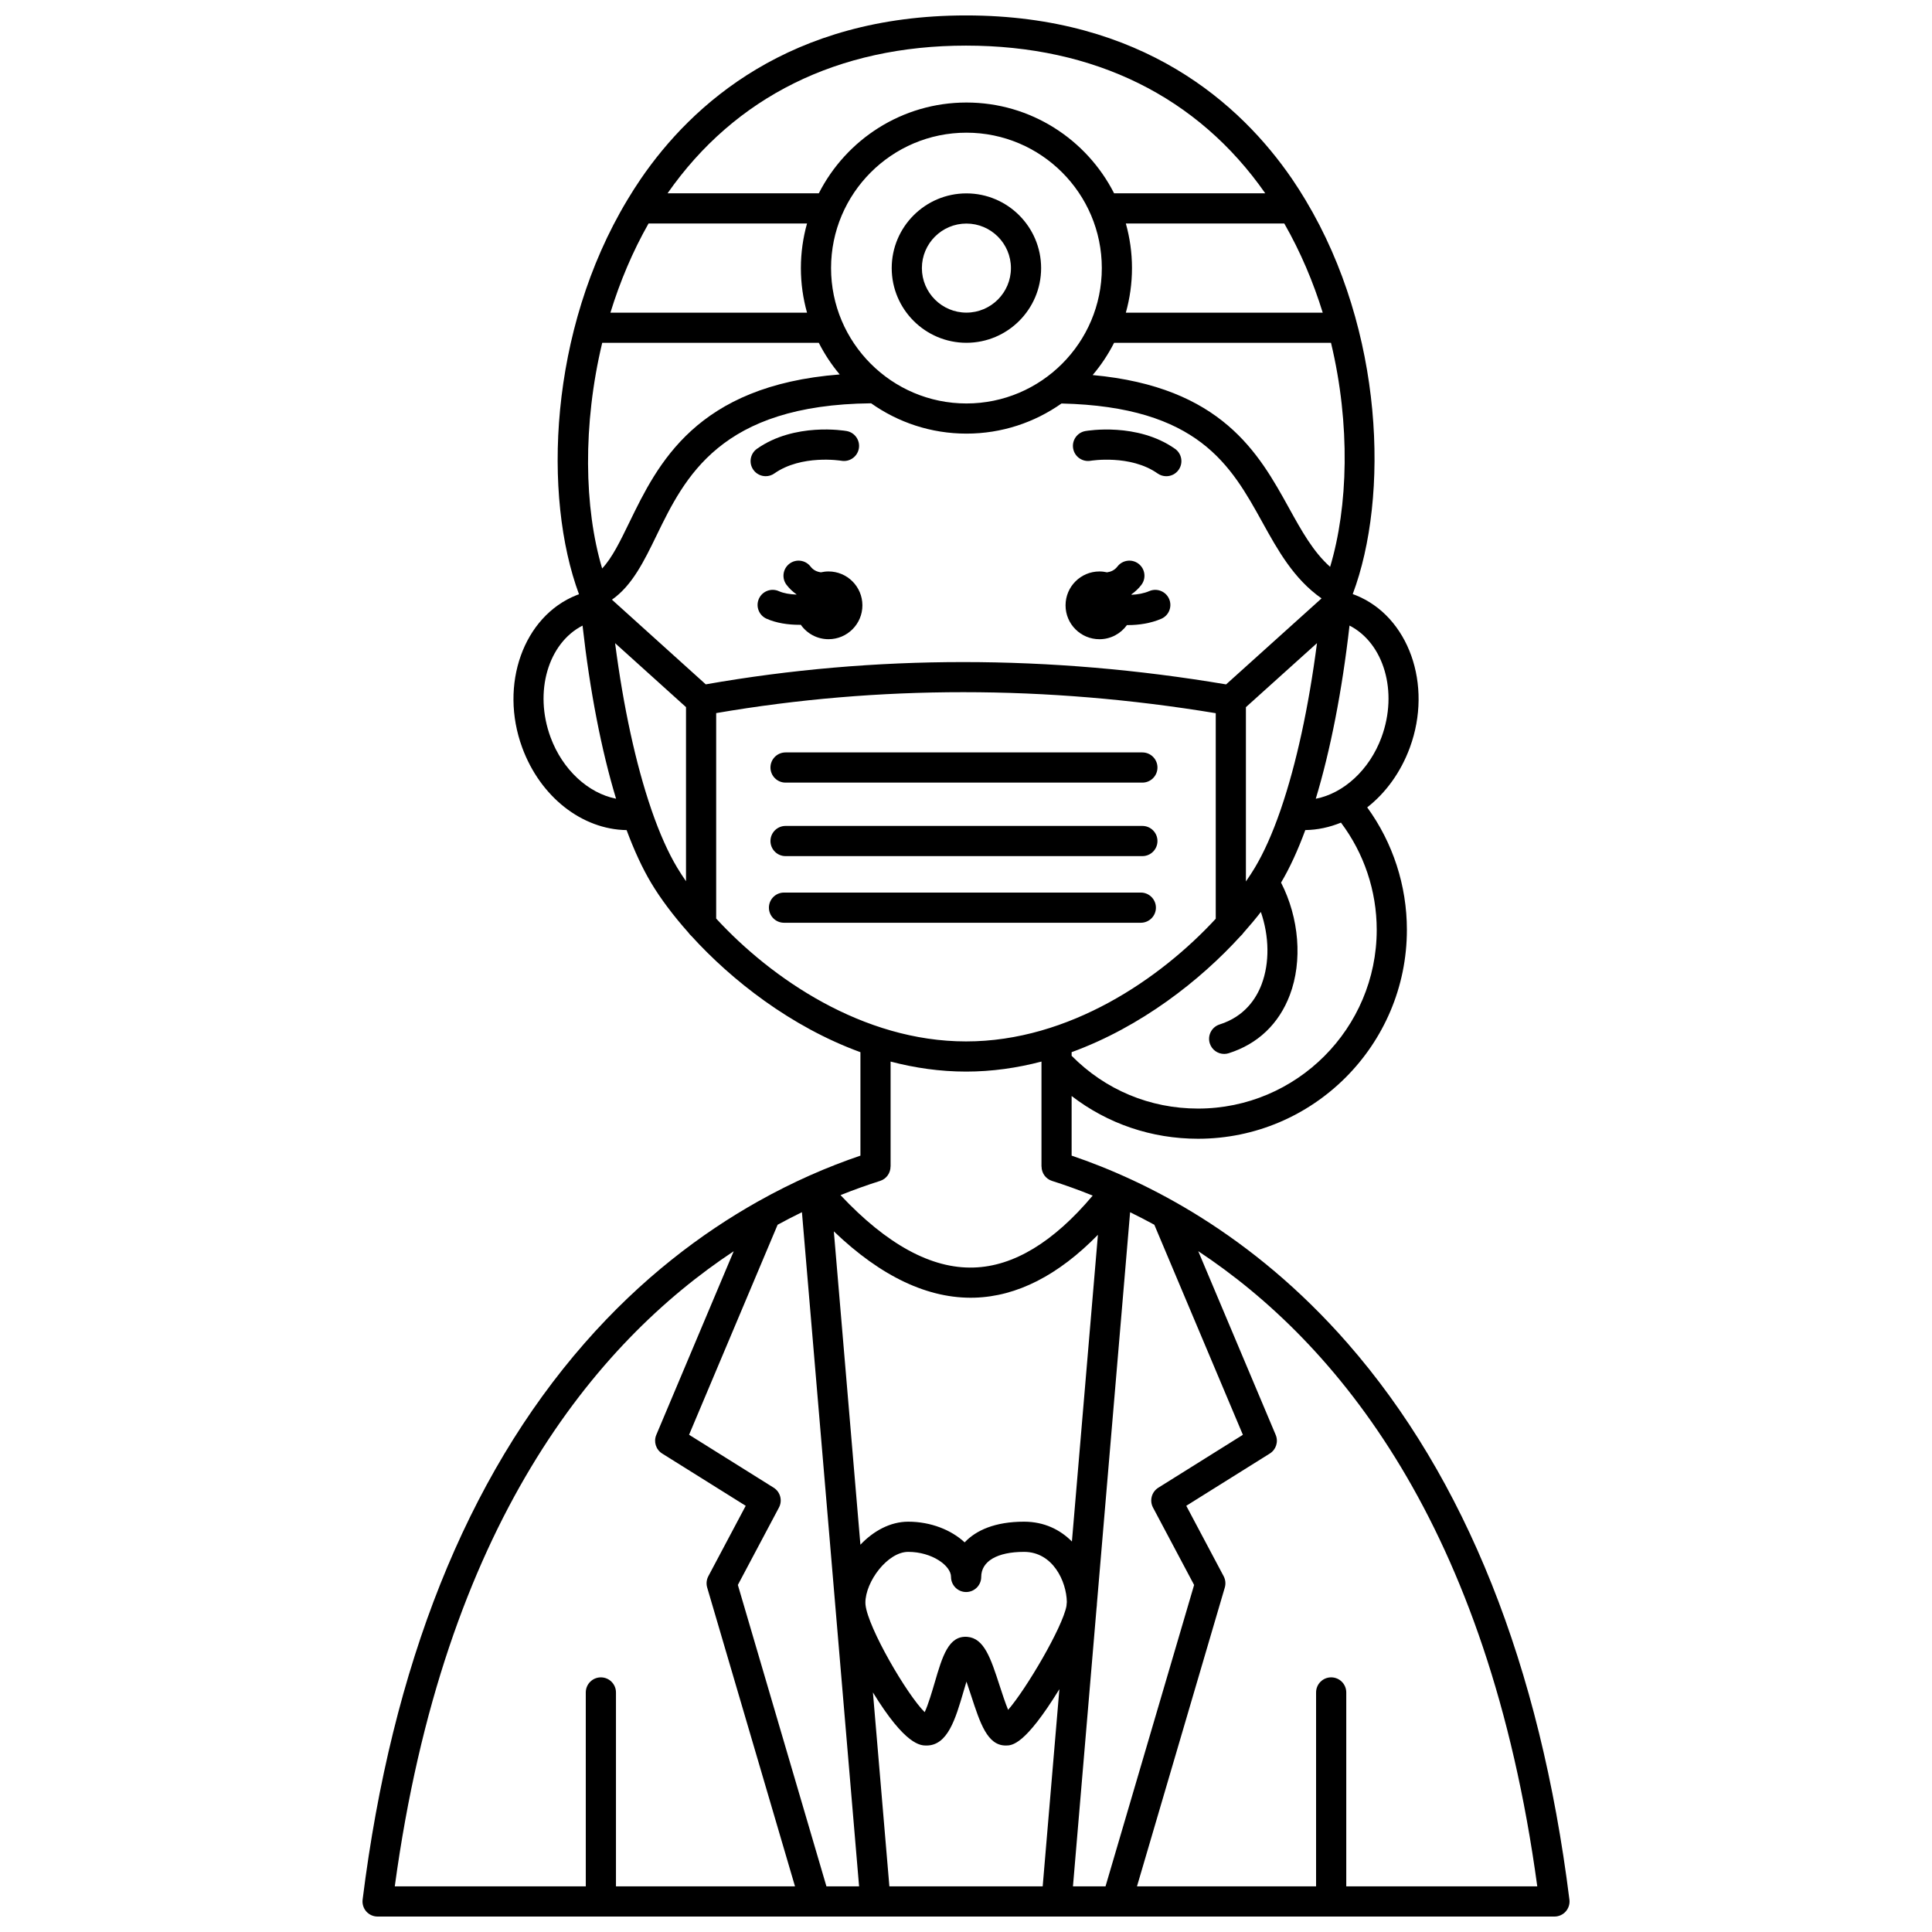 <?xml version="1.0" encoding="UTF-8"?>
<!-- Uploaded to: SVG Repo, www.svgrepo.com, Generator: SVG Repo Mixer Tools -->
<svg width="800px" height="800px" version="1.1" viewBox="144 144 512 512" xmlns="http://www.w3.org/2000/svg">
 <defs>
  <clipPath id="a">
   <path d="m240 148.09h320v503.81h-320z"/>
  </clipPath>
 </defs>
 <path d="m433.01 266.11c0.105-0.02 10.547-1.727 17.77 3.363 0.699 0.492 1.504 0.73 2.301 0.73 1.258 0 2.492-0.59 3.273-1.695 1.273-1.805 0.84-4.301-0.965-5.57-9.977-7.031-23.195-4.801-23.754-4.703-2.172 0.383-3.617 2.449-3.238 4.621 0.375 2.168 2.441 3.617 4.613 3.254z"/>
 <path d="m349.21 269.47c7.203-5.074 17.602-3.391 17.77-3.363 2.172 0.375 4.238-1.074 4.625-3.246 0.383-2.176-1.07-4.25-3.242-4.633-0.559-0.098-13.777-2.324-23.754 4.703-1.805 1.273-2.238 3.766-0.965 5.57 0.777 1.105 2.016 1.695 3.273 1.695 0.789 0.004 1.594-0.234 2.293-0.727z"/>
 <g clip-path="url(#a)">
  <path d="m559.91 647.41c-7.766-62.113-27.551-111.72-58.805-147.45-25.34-28.965-53.258-42.973-73.113-49.707v-15.801c9.551 7.348 21.16 11.328 33.508 11.328 30.512 0 55.34-24.844 55.34-55.379 0-11.715-3.711-23.066-10.516-32.438 4.875-3.812 8.875-9.254 11.301-15.844 6.133-16.676-0.328-34.801-14.402-40.406-0.238-0.094-0.488-0.184-0.738-0.27 9.684-25.766 8.266-69.746-12.441-104.31-0.039-0.062-0.07-0.125-0.109-0.184-1.133-1.883-2.309-3.742-3.555-5.562-13.543-19.75-39.516-43.297-86.375-43.297-46.719 0-72.664 23.562-86.199 43.332-1.25 1.824-2.422 3.684-3.555 5.566-0.008 0.012-0.012 0.023-0.02 0.035-20.824 34.633-22.379 78.594-12.793 104.46-0.219 0.078-0.438 0.152-0.648 0.238-14.07 5.602-20.531 23.727-14.402 40.402 4.82 13.113 15.891 21.688 27.668 21.863 2.023 5.445 4.219 10.184 6.555 14.082 2.402 4.004 5.734 8.496 9.836 13.102 0.207 0.32 0.465 0.598 0.754 0.848 10.684 11.754 26.371 24.09 44.82 30.824v27.414c-4.184 1.418-8.719 3.156-13.52 5.293-0.008 0.004-0.016 0.004-0.02 0.008-0.012 0.004-0.02 0.012-0.031 0.016-4.301 1.918-8.812 4.156-13.453 6.758-0.105 0.059-0.215 0.109-0.316 0.176-14.672 8.266-30.68 20.207-45.773 37.457-31.262 35.719-51.047 85.328-58.812 147.45-0.141 1.137 0.211 2.281 0.969 3.144 0.762 0.859 1.852 1.348 3 1.348h311.88c1.148 0 2.238-0.492 2.996-1.352s1.113-2.004 0.969-3.141zm-110.35-103.89 10.891 20.512-23.477 79.871h-8.629l6.254-73.777c0.059-0.41 0.09-0.801 0.098-1.172l8.793-103.7c2.109 1.027 4.25 2.133 6.418 3.316l23.469 55.668-22.41 14.02c-1.773 1.109-2.391 3.406-1.406 5.262zm-86.547 100.38-23.473-79.875 10.891-20.512c0.984-1.852 0.367-4.152-1.41-5.266l-22.41-14.02 23.465-55.656c2.176-1.188 4.328-2.297 6.445-3.328l15.145 178.66zm65.055-91.383c-3.098-3.117-7.309-5.254-12.695-5.254-7.711 0-12.738 2.301-15.727 5.481-3.582-3.32-9.008-5.481-14.965-5.481-4.773 0-9.234 2.484-12.664 6.102l-7.043-83.043c12.551 12.031 25.07 17.918 37.293 17.578 11.234-0.328 22.195-5.926 32.695-16.664zm-1.449 17.117c-1.062 5.664-10.625 21.922-15.457 27.496-0.77-1.867-1.629-4.508-2.223-6.34-2.383-7.332-4.106-12.629-8.574-13.004-4.981-0.406-6.609 5.113-8.66 12.117-0.641 2.188-1.711 5.84-2.652 7.84-4.684-4.609-15.039-22.371-15.684-28.457v-0.004c-0.02-0.195-0.031-0.379-0.031-0.547 0-5.566 5.867-13.473 11.348-13.473 6.285 0 11.348 3.633 11.348 6.641 0 2.207 1.789 4 4 4 2.207 0 4-1.789 4-4 0-4.16 4.242-6.641 11.348-6.641 7.652 0 11.258 7.852 11.34 13.281zm-51.285 22.875c8.625 14.062 12.637 14.074 14.188 14.074 5.629 0 7.684-7.008 9.855-14.43 0.223-0.758 0.477-1.633 0.746-2.508 0.445 1.273 0.871 2.582 1.207 3.621 2.422 7.438 4.332 13.316 9.199 13.316 1.648 0 5.035-0.008 14.219-14.938l-4.426 52.254h-40.629zm133.51-202.11c0 26.129-21.238 47.383-47.344 47.383-12.758 0-24.59-4.961-33.508-13.984v-0.961c18.426-6.727 34.094-19.035 44.773-30.777 0.289-0.25 0.551-0.527 0.758-0.852 1.668-1.871 3.215-3.723 4.617-5.531 2.219 6.422 2.359 13.469 0.195 19.191-1.395 3.688-4.457 8.52-11.121 10.621-2.106 0.664-3.273 2.91-2.609 5.016 0.539 1.707 2.113 2.797 3.812 2.797 0.398 0 0.805-0.059 1.203-0.188 7.695-2.43 13.297-7.758 16.195-15.418 3.414-9.02 2.469-20.453-2.324-29.797 2.273-3.82 4.43-8.512 6.426-13.922 3.242-0.043 6.43-0.734 9.449-1.973 6.125 8.137 9.477 18.098 9.477 28.395zm-177.81-65.039-24.867-22.438c5.348-3.727 8.504-10.188 11.805-16.98 7.519-15.469 16.883-34.668 56.883-35.062 7.148 5.055 15.859 8.035 25.262 8.035 9.371 0 18.055-2.961 25.191-7.984 36.262 0.852 44.902 16.422 53.242 31.496 4.09 7.394 8.32 15.008 15.672 20.156l-25.293 22.789c-46.707-7.883-93.078-7.883-137.89-0.012zm-15.164-122.13h42c-1.055 3.762-1.629 7.723-1.629 11.812 0 4.094 0.574 8.055 1.629 11.816h-52.105c2.512-8.172 5.863-16.16 10.105-23.629zm168.48 0c4.316 7.551 7.684 15.527 10.188 23.633l-52.18-0.004c1.055-3.762 1.629-7.723 1.629-11.816s-0.574-8.051-1.629-11.812zm-45.109 31.625h57.488c5.195 21.68 4.531 43.461-0.234 59.367-4.496-4.004-7.539-9.504-10.945-15.668-7.961-14.387-17.734-32-51.988-35.16 2.207-2.602 4.117-5.465 5.68-8.539zm-3.25-19.812c0 19.781-16.094 35.879-35.875 35.879s-35.879-16.094-35.879-35.879c0-19.781 16.094-35.879 35.879-35.879 19.781 0.004 35.875 16.098 35.875 35.879zm-75.004 19.812c1.531 3.008 3.391 5.82 5.543 8.379-38.098 2.965-48.223 23.734-55.75 39.211-2.469 5.078-4.574 9.406-7.207 12.207-4.793-16.062-5.176-38.133 0.02-59.797zm113.19 96.551 18.836-16.969c-2.195 16.93-5.492 32.047-9.52 43.828-0.086 0.195-0.152 0.398-0.207 0.609-2.074 5.973-4.336 11.066-6.738 15.07-0.703 1.176-1.5 2.394-2.371 3.648zm35.945 7.953c-3.191 8.688-10.07 14.898-17.43 16.32 3.887-12.859 6.984-28.633 8.941-45.895 9.098 4.656 12.922 17.516 8.488 29.574zm-110.11-183.27c34.031 0 61.43 13.535 79.297 39.145h-40.062c-7.25-14.262-22.062-24.062-39.129-24.062-17.066 0-31.875 9.801-39.129 24.062h-40.086c17.871-25.605 45.199-39.145 79.109-39.145zm-110.12 183.27c-4.434-12.055-0.609-24.914 8.488-29.57 1.957 17.438 5.012 33.098 8.883 45.879-7.34-1.441-14.184-7.644-17.371-16.309zm26.836 19.504c-0.055-0.207-0.121-0.402-0.203-0.598-4.023-11.781-7.324-26.898-9.52-43.82l18.793 16.953v46.137c-0.855-1.234-1.637-2.438-2.332-3.594-2.402-3.996-4.664-9.098-6.738-15.078zm17.066 28.57v-54.453c43.039-7.398 87.539-7.391 132.39 0.023v54.473c-14.574 15.812-38.77 32.512-66.172 32.512-27.43 0-51.645-16.73-66.215-32.555zm66.215 40.551c6.883 0 13.57-0.973 19.992-2.656v27.812h0.02c0 1.695 1.066 3.269 2.769 3.812 3.402 1.082 7.016 2.367 10.785 3.891-10.379 12.336-20.973 18.758-31.539 19.066-11.191 0.367-23.039-6.133-35.293-19.188 3.664-1.469 7.176-2.715 10.488-3.766 1.703-0.539 2.769-2.117 2.769-3.812l0.016-0.004v-27.812c6.418 1.684 13.105 2.656 19.992 2.656zm-61.566 47.605-20.52 48.676c-0.762 1.809-0.102 3.902 1.562 4.941l22.137 13.848-9.906 18.66c-0.488 0.922-0.602 2-0.305 3.004l23.27 79.184h-47.445v-51.383c0-2.207-1.789-4-4-4-2.207 0-4 1.789-4 4l0.004 51.383h-50.621c13.027-95.883 53.238-144.09 89.824-168.31zm162.33 168.31v-51.383c0-2.207-1.789-4-4-4-2.207 0-4 1.789-4 4v51.383h-47.461l23.27-79.184c0.293-1.004 0.184-2.082-0.305-3.004l-9.906-18.66 22.137-13.848c1.664-1.043 2.324-3.137 1.562-4.941l-20.527-48.691c36.59 24.219 76.82 72.422 89.848 168.33z"/>
 </g>
 <path d="m352.18 351.4h94.559c2.207 0 4-1.789 4-4 0-2.207-1.789-4-4-4h-94.559c-2.207 0-4 1.789-4 4 0.004 2.211 1.793 4 4 4z"/>
 <path d="m435.36 313.4c3.008 0 5.66-1.484 7.293-3.75 0.082 0 0.16 0.008 0.242 0.008 2.941 0 6.059-0.473 8.84-1.664 2.031-0.867 2.973-3.219 2.102-5.25-0.867-2.027-3.223-2.969-5.25-2.102-1.453 0.625-3.102 0.906-4.695 0.98-0.012-0.039-0.027-0.078-0.043-0.117 0.973-0.684 1.852-1.5 2.617-2.492 1.344-1.75 1.016-4.262-0.734-5.606-1.75-1.348-4.262-1.016-5.606 0.734-0.742 0.965-1.703 1.379-2.742 1.535-0.648-0.148-1.324-0.234-2.019-0.234-4.961 0-8.98 4.019-8.98 8.98-0.004 4.957 4.019 8.977 8.977 8.977z"/>
 <path d="m363.56 295.44c-0.695 0-1.371 0.086-2.019 0.234-1.039-0.152-2-0.566-2.742-1.535-1.344-1.75-3.856-2.082-5.606-0.734-1.75 1.344-2.082 3.856-0.734 5.606 0.762 0.992 1.645 1.812 2.617 2.492-0.008 0.023-0.016 0.043-0.023 0.066-1.68-0.062-3.356-0.324-4.656-0.906-2.019-0.898-4.383 0.004-5.281 2.019-0.902 2.016 0.004 4.383 2.019 5.281 2.594 1.16 5.723 1.621 8.738 1.621 0.117 0 0.234-0.008 0.352-0.008 1.625 2.309 4.305 3.82 7.344 3.82 4.961 0 8.98-4.019 8.98-8.98-0.008-4.957-4.027-8.977-8.988-8.977z"/>
 <path d="m352.18 370.88h94.559c2.207 0 4-1.789 4-4 0-2.207-1.789-4-4-4h-94.559c-2.207 0-4 1.789-4 4 0.004 2.211 1.793 4 4 4z"/>
 <path d="m450.33 384.54c0-2.207-1.789-4-4-4h-94.559c-2.207 0-4 1.789-4 4 0 2.207 1.789 4 4 4h94.559c2.211-0.004 4-1.793 4-4z"/>
 <path d="m400.11 195.25c-10.914 0-19.797 8.879-19.797 19.797 0 10.914 8.879 19.797 19.797 19.797 10.914 0 19.797-8.879 19.797-19.797-0.004-10.914-8.883-19.797-19.797-19.797zm0 31.598c-6.508 0-11.801-5.293-11.801-11.801s5.293-11.801 11.801-11.801c6.504 0 11.797 5.293 11.797 11.801s-5.293 11.801-11.797 11.801z"/>
</svg>